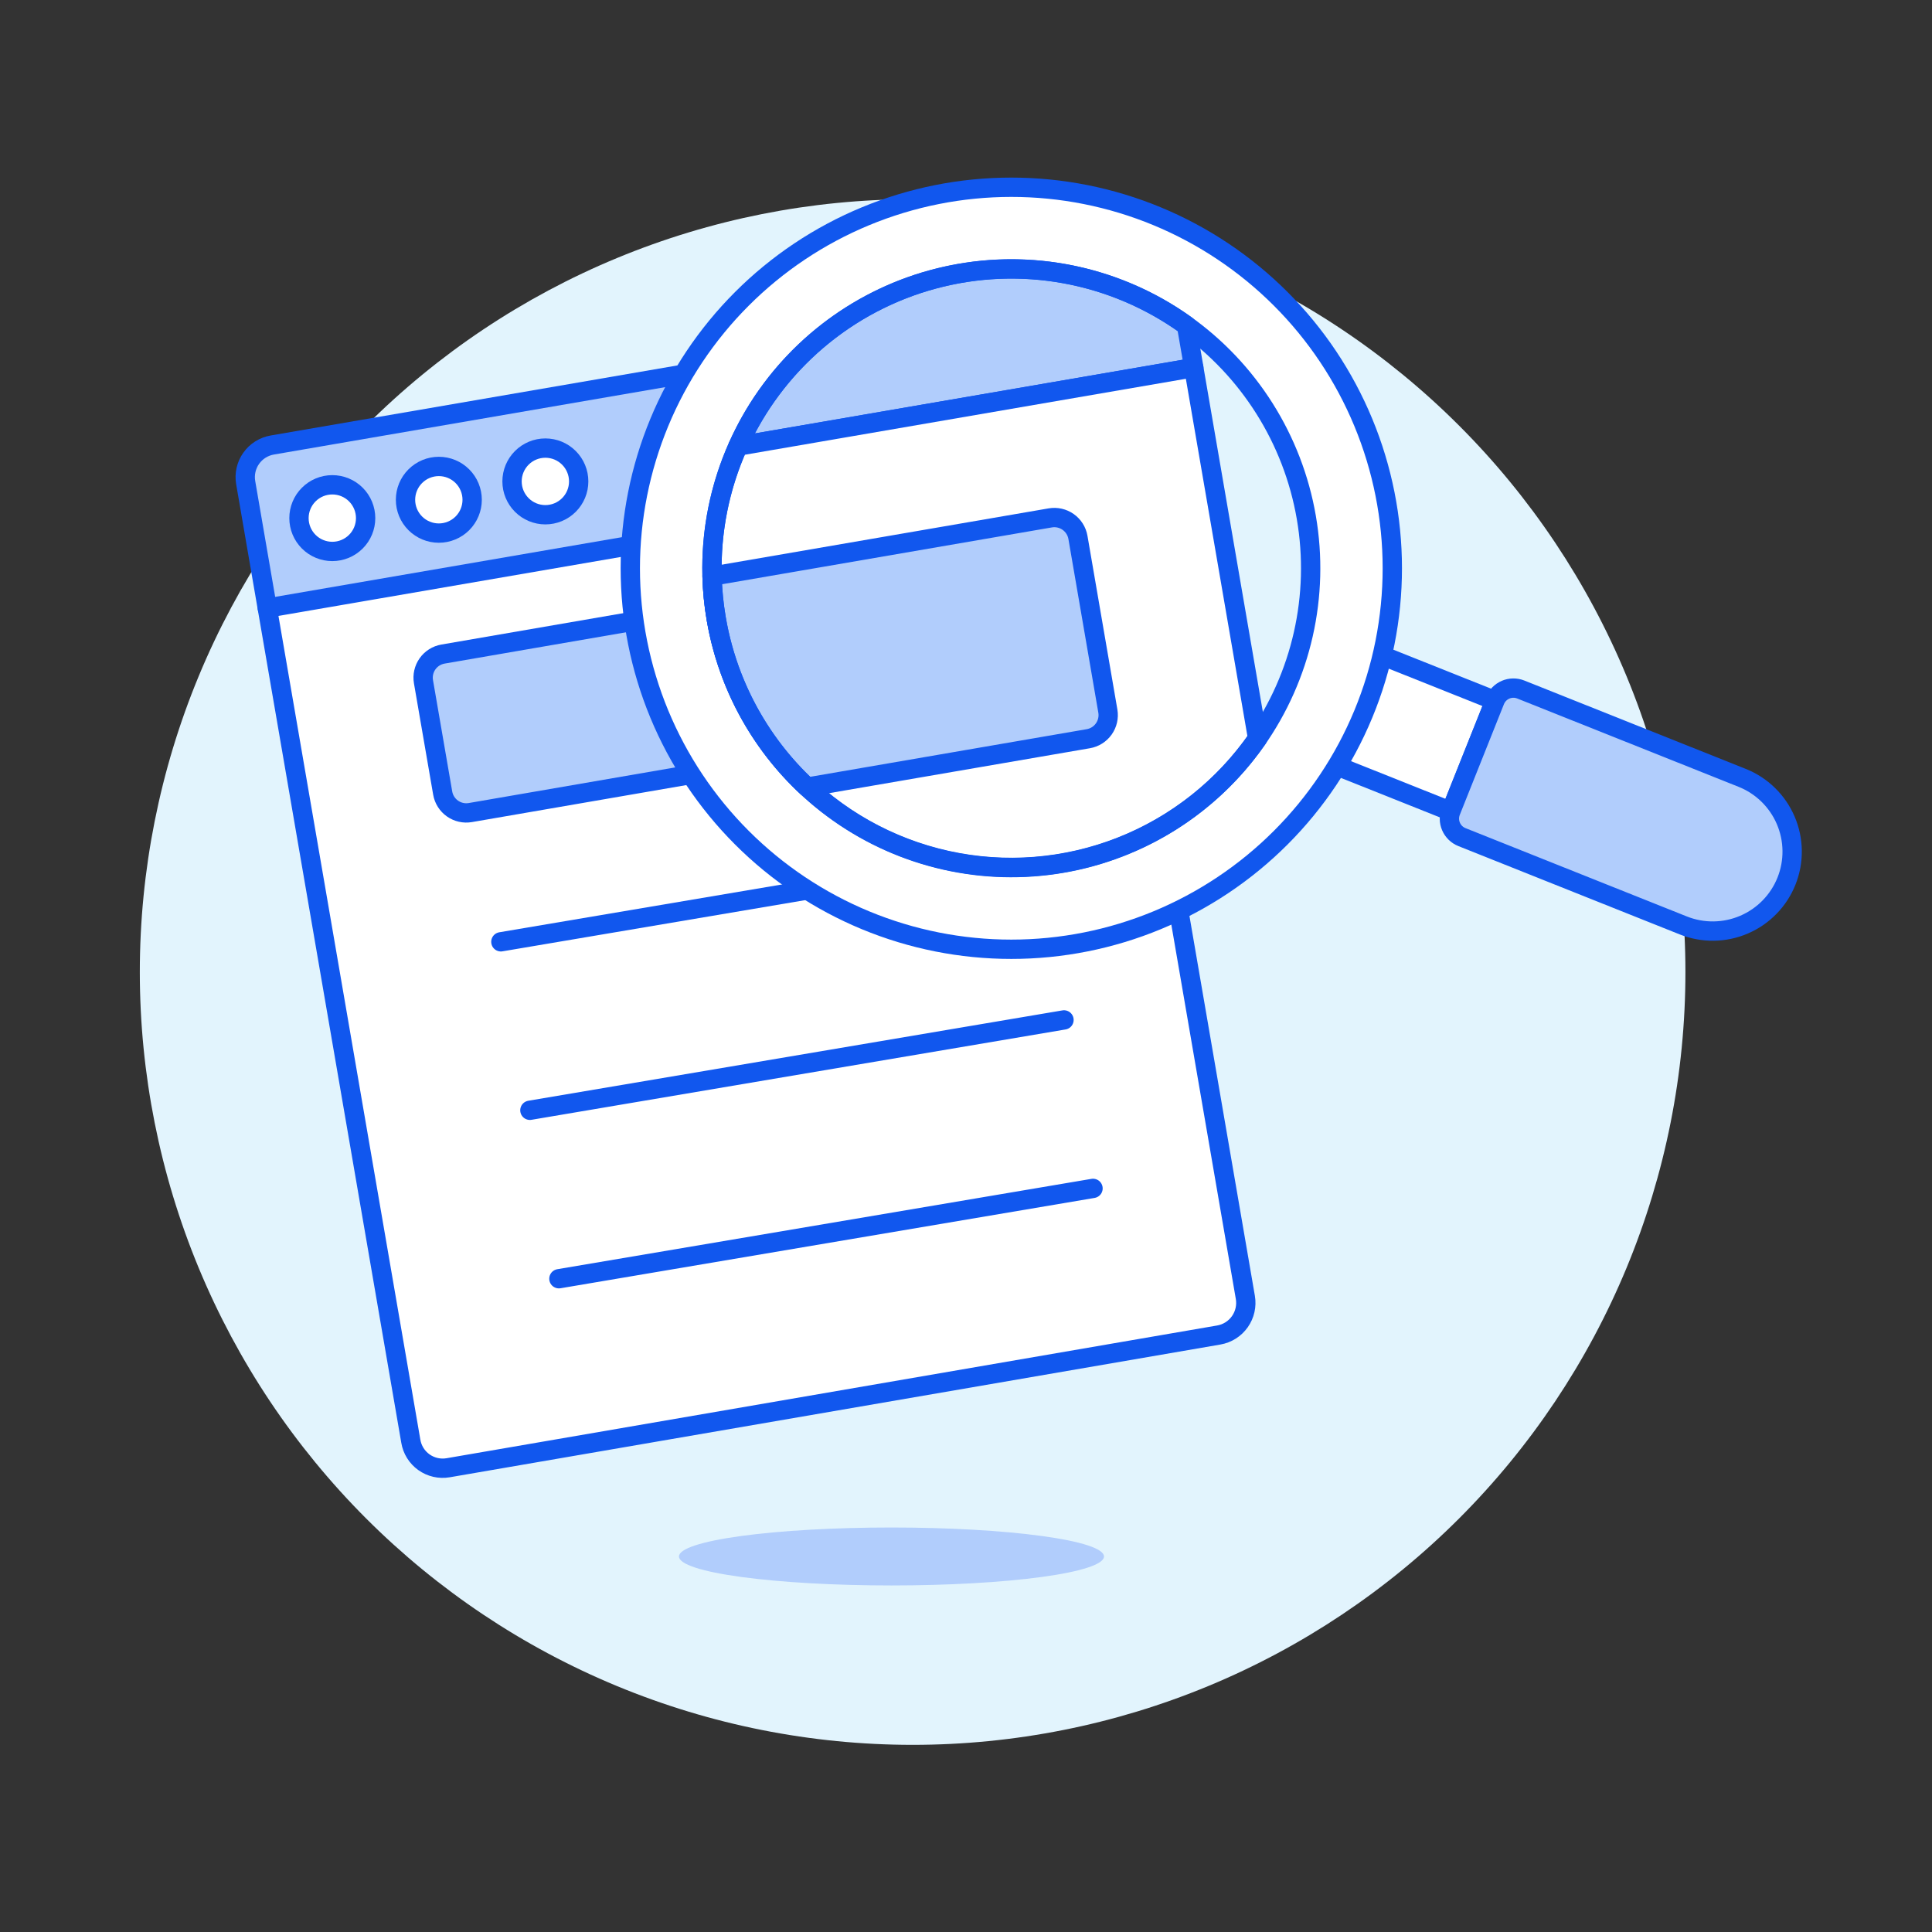 <svg xmlns="http://www.w3.org/2000/svg" width="700" height="700" viewBox="0 0 700 700" fill="none"><rect x="0" y="0" width="700" height="700" fill="#333333" stroke="none"/><path d="M50.659 352.191C50.659 388.961 57.902 425.371 71.973 459.342C86.044 493.313 106.669 524.18 132.669 550.181C158.67 576.181 189.537 596.806 223.508 610.877C257.479 624.949 293.889 632.191 330.659 632.191C367.429 632.191 403.839 624.949 437.811 610.877C471.782 596.806 502.649 576.181 528.649 550.181C554.649 524.18 575.274 493.313 589.345 459.342C603.417 425.371 610.659 388.961 610.659 352.191C610.659 315.421 603.417 279.011 589.345 245.04C575.274 211.068 554.649 180.201 528.649 154.201C502.649 128.201 471.782 107.576 437.811 93.505C403.839 79.433 367.429 72.191 330.659 72.191C293.889 72.191 257.479 79.433 223.508 93.505C189.537 107.576 158.67 128.201 132.669 154.201C106.669 180.201 86.044 211.068 71.973 245.04C57.902 279.011 50.659 315.421 50.659 352.191Z" fill="#E2F4FD"></path><path d="M246.001 563.941C246.001 566.726 254.113 569.396 268.554 571.365C282.994 573.335 302.579 574.441 323.001 574.441C343.423 574.441 363.008 573.335 377.448 571.365C391.888 569.396 400.001 566.726 400.001 563.941C400.001 561.156 391.888 558.485 377.448 556.516C363.008 554.547 343.423 553.441 323.001 553.441C302.579 553.441 282.994 554.547 268.554 556.516C254.113 558.485 246.001 561.156 246.001 563.941Z" fill="#B1CDFC"></path><path d="M451.213 470.071C451.743 473.155 451.026 476.324 449.219 478.88C447.413 481.436 444.666 483.17 441.581 483.7L162.358 531.797C160.837 532.057 159.279 532.014 157.774 531.669C156.269 531.324 154.848 530.685 153.591 529.789C152.334 528.892 151.268 527.755 150.453 526.445C149.637 525.134 149.09 523.674 148.841 522.151L89.019 174.867C88.489 171.783 89.206 168.616 91.01 166.06C92.815 163.504 95.561 161.77 98.644 161.238L377.755 113.162C379.283 112.899 380.847 112.939 382.359 113.28C383.871 113.621 385.3 114.256 386.567 115.15C387.833 116.044 388.911 117.178 389.738 118.489C390.566 119.799 391.128 121.26 391.391 122.787L451.213 470.071Z" fill="white"></path><path d="M399.217 168.224L391.391 122.787C391.128 121.26 390.566 119.799 389.738 118.489C388.911 117.178 387.833 116.044 386.567 115.15C385.3 114.256 383.871 113.621 382.359 113.28C380.847 112.939 379.283 112.899 377.755 113.162L98.644 161.238C95.561 161.77 92.815 163.504 91.01 166.06C89.206 168.616 88.489 171.783 89.019 174.867L96.845 220.304L399.217 168.224Z" fill="#B1CDFC"></path><path d="M181.475 341.236L374.99 308.504" stroke="#1157EE" stroke-width="7" stroke-linecap="round" stroke-linejoin="round"></path><path d="M160.504 236.981L358.656 202.78C360.922 202.388 363.252 202.913 365.131 204.24C367.011 205.566 368.286 207.584 368.677 209.851L375.639 250.184C376.03 252.45 375.505 254.78 374.179 256.659C372.853 258.538 370.834 259.814 368.568 260.205L170.409 294.408C168.144 294.799 165.816 294.275 163.938 292.949C162.061 291.624 160.786 289.608 160.395 287.343L153.432 247.003C153.041 244.736 153.566 242.407 154.892 240.528C156.218 238.648 158.237 237.373 160.504 236.981Z" fill="#B1CDFC" stroke="#1157EE" stroke-width="7" stroke-linecap="round" stroke-linejoin="round"></path><path d="M191.989 402.276L385.504 369.537" stroke="#1157EE" stroke-width="7" stroke-linecap="round" stroke-linejoin="round"></path><path d="M202.503 463.309L396.018 430.577" stroke="#1157EE" stroke-width="7" stroke-linecap="round" stroke-linejoin="round"></path><path d="M96.845 220.304L399.217 168.224" stroke="#1157EE" stroke-width="7" stroke-linecap="round" stroke-linejoin="round"></path><path d="M108.325 187.726C108.325 190.928 109.597 194 111.862 196.264C114.126 198.529 117.198 199.801 120.4 199.801C123.603 199.801 126.674 198.529 128.939 196.264C131.203 194 132.475 190.928 132.475 187.726C132.475 184.523 131.203 181.452 128.939 179.188C126.674 176.923 123.603 175.651 120.4 175.651C117.198 175.651 114.126 176.923 111.862 179.188C109.597 181.452 108.325 184.523 108.325 187.726Z" fill="white" stroke="#1157EE" stroke-width="7" stroke-linecap="round" stroke-linejoin="round"></path><path d="M146.923 181.076C146.923 184.278 148.196 187.35 150.46 189.614C152.725 191.879 155.796 193.151 158.998 193.151C162.201 193.151 165.272 191.879 167.537 189.614C169.801 187.35 171.073 184.278 171.073 181.076C171.073 177.873 169.801 174.802 167.537 172.538C165.272 170.273 162.201 169.001 158.998 169.001C155.796 169.001 152.725 170.273 150.46 172.538C148.196 174.802 146.923 177.873 146.923 181.076Z" fill="white" stroke="#1157EE" stroke-width="7" stroke-linecap="round" stroke-linejoin="round"></path><path d="M185.521 174.426C185.521 177.629 186.793 180.7 189.058 182.964C191.322 185.229 194.394 186.501 197.596 186.501C200.798 186.501 203.87 185.229 206.134 182.964C208.399 180.7 209.671 177.629 209.671 174.426C209.671 171.224 208.399 168.152 206.134 165.888C203.87 163.623 200.798 162.351 197.596 162.351C194.394 162.351 191.322 163.623 189.058 165.888C186.793 168.152 185.521 171.224 185.521 174.426Z" fill="white" stroke="#1157EE" stroke-width="7" stroke-linecap="round" stroke-linejoin="round"></path><path d="M451.213 470.071C451.743 473.155 451.026 476.324 449.219 478.88C447.413 481.436 444.666 483.17 441.581 483.7L162.358 531.797C160.837 532.057 159.279 532.014 157.774 531.669C156.269 531.324 154.848 530.685 153.591 529.789C152.334 528.892 151.268 527.755 150.453 526.445C149.637 525.134 149.09 523.674 148.841 522.151L89.019 174.867C88.489 171.783 89.206 168.616 91.01 166.06C92.815 163.504 95.561 161.77 98.644 161.238L377.755 113.162C379.283 112.899 380.847 112.939 382.359 113.28C383.871 113.621 385.3 114.256 386.567 115.15C387.833 116.044 388.911 117.178 389.738 118.489C390.566 119.799 391.128 121.26 391.391 122.787L451.213 470.071Z" stroke="#1157EE" stroke-width="7" stroke-linecap="round" stroke-linejoin="round"></path><path d="M478.868 275.303L494.873 235.188L541.659 253.854L525.654 293.969L478.868 275.303Z" fill="white" stroke="#1157EE" stroke-width="7" stroke-linecap="round" stroke-linejoin="round"></path><path d="M631.211 281.827C638.302 284.655 643.979 290.185 646.993 297.199C650.007 304.213 650.112 312.137 647.283 319.228C644.455 326.319 638.925 331.996 631.911 335.01C624.897 338.024 616.973 338.128 609.882 335.3L529.676 303.296C527.904 302.587 526.486 301.205 525.732 299.451C524.979 297.698 524.952 295.717 525.658 293.944L541.653 253.841C542.362 252.069 543.744 250.651 545.498 249.897C547.251 249.144 549.232 249.117 551.005 249.823L631.211 281.827Z" fill="#B1CDFC"></path><path d="M631.211 281.827C638.302 284.655 643.979 290.185 646.993 297.199C650.007 304.213 650.112 312.137 647.283 319.228C644.455 326.319 638.925 331.996 631.911 335.01C624.897 338.024 616.973 338.128 609.882 335.3L529.676 303.296C527.904 302.587 526.486 301.205 525.732 299.451C524.979 297.698 524.952 295.717 525.658 293.944L541.653 253.841C542.362 252.069 543.744 250.651 545.498 249.897C547.251 249.144 549.232 249.117 551.005 249.823L631.211 281.827Z" stroke="#1157EE" stroke-width="7" stroke-linecap="round" stroke-linejoin="round"></path><path d="M228.368 205.891C228.368 224.02 231.939 241.971 238.876 258.719C245.814 275.468 255.982 290.686 268.801 303.505C281.62 316.324 296.838 326.492 313.587 333.43C330.335 340.367 348.287 343.938 366.415 343.938C384.544 343.938 402.495 340.367 419.243 333.43C435.992 326.492 451.21 316.324 464.029 303.505C476.848 290.686 487.016 275.468 493.954 258.719C500.891 241.971 504.462 224.02 504.462 205.891C504.462 187.762 500.891 169.811 493.954 153.063C487.016 136.314 476.848 121.096 464.029 108.277C451.21 95.458 435.992 85.29 419.243 78.352C402.495 71.415 384.544 67.844 366.415 67.844C348.287 67.844 330.335 71.415 313.587 78.352C296.838 85.29 281.62 95.458 268.801 108.277C255.982 121.096 245.814 136.314 238.876 153.063C231.939 169.811 228.368 187.762 228.368 205.891Z" fill="white"></path><path d="M259.523 224.295C264.405 252.645 280.348 277.894 303.846 294.489C327.344 311.083 356.471 317.663 384.821 312.782C413.17 307.9 438.419 291.957 455.014 268.459C471.608 244.961 478.188 215.833 473.307 187.484C468.425 159.134 452.482 133.885 428.984 117.291C405.486 100.696 376.359 94.116 348.009 98.998C319.66 103.879 294.41 119.823 277.816 143.321C261.222 166.818 254.641 195.946 259.523 224.295Z" fill="#E2F4FD"></path><path d="M429.891 117.936C416.821 108.513 401.816 102.119 385.967 99.22C370.117 96.32 353.82 96.986 338.261 101.171C322.701 105.356 308.268 112.954 296.011 123.413C283.754 133.872 273.981 146.929 267.4 161.637L432.537 133.196L429.891 117.936Z" fill="#B1CDFC" stroke="#1157EE" stroke-width="7" stroke-linecap="round" stroke-linejoin="round"></path><path d="M432.516 133.196L267.4 161.637C260.766 176.437 257.553 192.542 257.999 208.754C258.143 213.967 258.66 219.162 259.546 224.301C263.223 245.52 273.131 265.165 288.009 280.735C302.887 296.305 322.061 307.095 343.092 311.732C364.122 316.369 386.056 314.642 406.102 306.773C426.148 298.903 443.399 285.246 455.658 267.54L432.516 133.196Z" fill="white" stroke="#1157EE" stroke-width="7" stroke-linecap="round" stroke-linejoin="round"></path><path d="M401.402 257.67L390.559 194.719C390.167 192.452 388.891 190.433 387.011 189.106C385.132 187.778 382.802 187.252 380.535 187.642L257.979 208.754C258.123 213.966 258.64 219.162 259.526 224.301C263.518 247.659 275.078 269.057 292.426 285.201L394.297 267.652C396.561 267.268 398.581 266.002 399.913 264.13C401.245 262.259 401.78 259.935 401.402 257.67Z" fill="#B1CDFC" stroke="#1157EE" stroke-width="7" stroke-linecap="round" stroke-linejoin="round"></path><path d="M259.523 224.295C264.405 252.645 280.348 277.894 303.846 294.489C327.344 311.083 356.471 317.663 384.821 312.782C413.17 307.9 438.419 291.957 455.014 268.459C471.608 244.961 478.188 215.833 473.307 187.484C468.425 159.134 452.482 133.885 428.984 117.291C405.486 100.696 376.359 94.116 348.009 98.998C319.66 103.879 294.41 119.823 277.816 143.321C261.222 166.818 254.641 195.946 259.523 224.295V224.295Z" stroke="#1157EE" stroke-width="7" stroke-linecap="round" stroke-linejoin="round"></path><path d="M228.368 205.891C228.368 224.02 231.939 241.971 238.876 258.719C245.814 275.468 255.982 290.686 268.801 303.505C281.62 316.324 296.838 326.492 313.587 333.43C330.335 340.367 348.287 343.938 366.415 343.938C384.544 343.938 402.495 340.367 419.243 333.43C435.992 326.492 451.21 316.324 464.029 303.505C476.848 290.686 487.016 275.468 493.954 258.719C500.891 241.971 504.462 224.02 504.462 205.891C504.462 187.762 500.891 169.811 493.954 153.063C487.016 136.314 476.848 121.096 464.029 108.277C451.21 95.458 435.992 85.29 419.243 78.352C402.495 71.415 384.544 67.844 366.415 67.844C348.287 67.844 330.335 71.415 313.587 78.352C296.838 85.29 281.62 95.458 268.801 108.277C255.982 121.096 245.814 136.314 238.876 153.063C231.939 169.811 228.368 187.762 228.368 205.891V205.891Z" stroke="#1157EE" stroke-width="7" stroke-linecap="round" stroke-linejoin="round"></path></svg>